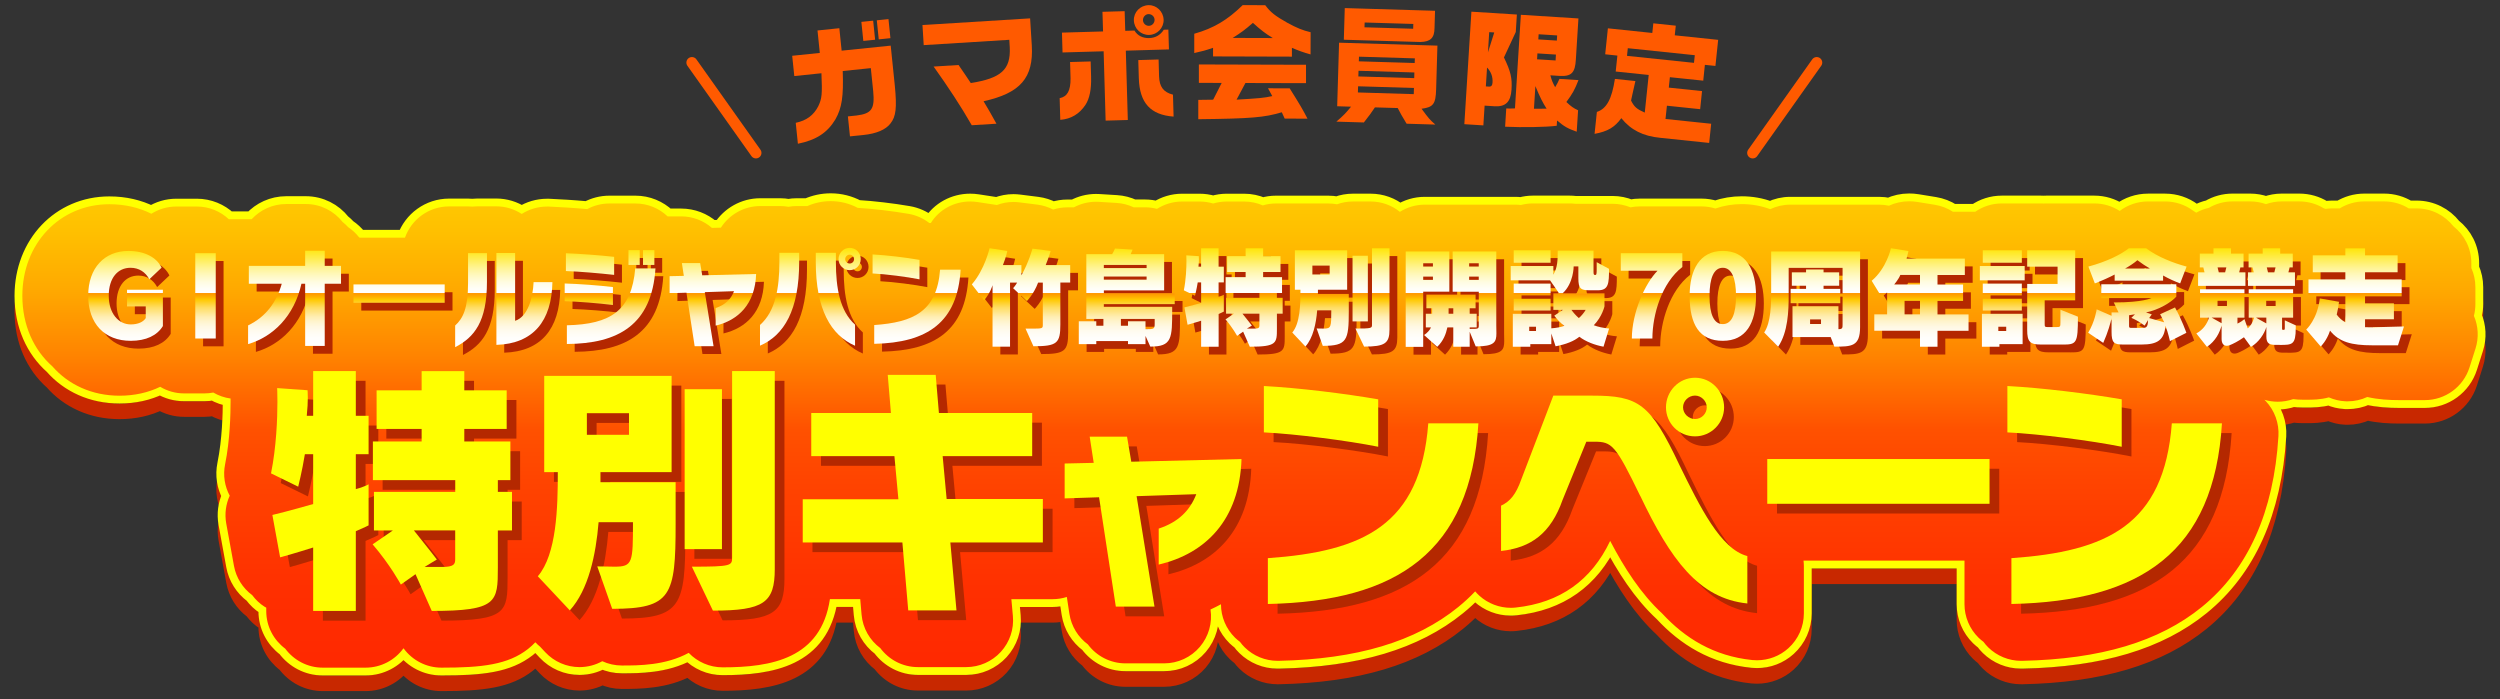 <?xml version="1.0" encoding="UTF-8"?>
<svg id="_レイヤー_2" data-name="レイヤー 2" xmlns="http://www.w3.org/2000/svg" xmlns:xlink="http://www.w3.org/1999/xlink" viewBox="0 0 640 179">
  <rect x="0" y="0" width="640" height="179" fill="#333333" stroke="none"/>
  <defs>
    <style>
      .cls-1 {
        stroke: #ff5a00;
        stroke-linecap: round;
        stroke-linejoin: round;
        stroke-width: 2.83px;
      }

      .cls-1, .cls-2, .cls-3, .cls-4 {
        fill: none;
      }

      .cls-2 {
        stroke: #ff0;
      }

      .cls-2, .cls-4 {
        stroke-miterlimit: 10;
        stroke-width: 4px;
      }

      .cls-4 {
        stroke: #c82800;
      }

      .cls-5 {
        fill: #b42800;
      }

      .cls-6 {
        fill: url(#_新規グラデーションスウォッチ_7);
      }

      .cls-7 {
        fill: url(#_新規グラデーションスウォッチ_1);
      }

      .cls-8 {
        fill: #ff5a00;
      }

      .cls-9 {
        fill: #ff0;
      }
    </style>
    <linearGradient id="_新規グラデーションスウォッチ_7" data-name="新規グラデーションスウォッチ 7" x1="320" y1="170.89" x2="320" y2="51.45" gradientUnits="userSpaceOnUse">
      <stop offset="0" stop-color="#ff2800"/>
      <stop offset=".16" stop-color="#ff2f00"/>
      <stop offset=".4" stop-color="#f40"/>
      <stop offset=".5" stop-color="#ff5000"/>
      <stop offset=".51" stop-color="#ff5100"/>
      <stop offset=".67" stop-color="#ff8400"/>
      <stop offset=".81" stop-color="#ffa900"/>
      <stop offset=".93" stop-color="#ffbf00"/>
      <stop offset="1" stop-color="#ffc800"/>
    </linearGradient>
    <linearGradient id="_新規グラデーションスウォッチ_1" data-name="新規グラデーションスウォッチ 1" x1="319" y1="88.87" x2="319" y2="63.45" gradientUnits="userSpaceOnUse">
      <stop offset="0" stop-color="#fff"/>
      <stop offset=".09" stop-color="#fffefc"/>
      <stop offset=".15" stop-color="#fffcf2"/>
      <stop offset=".21" stop-color="#fff8e2"/>
      <stop offset=".26" stop-color="#fff4cc"/>
      <stop offset=".31" stop-color="#ffedaf"/>
      <stop offset=".35" stop-color="#ffe68c"/>
      <stop offset=".4" stop-color="#ffdd62"/>
      <stop offset=".44" stop-color="#ffd232"/>
      <stop offset=".48" stop-color="#ffc800"/>
      <stop offset=".51" stop-color="#ffad00"/>
      <stop offset=".54" stop-color="#ff9700"/>
      <stop offset=".55" stop-color="#fff"/>
      <stop offset=".59" stop-color="#fffef7"/>
      <stop offset=".65" stop-color="#fffce3"/>
      <stop offset=".72" stop-color="#fff9c2"/>
      <stop offset=".8" stop-color="#fff494"/>
      <stop offset=".88" stop-color="#ffee5a"/>
      <stop offset=".98" stop-color="#ffe713"/>
      <stop offset="1" stop-color="#ffe600"/>
    </linearGradient>
  </defs>
  <g id="design">
    <g>
      <g>
        <path class="cls-4" d="M633.32,84.84c.25-.96.38-1.96.38-2.99v-4.34c0-1.74-.37-3.39-1.04-4.89v-1.27c0-3.82-1.79-7.22-4.58-9.42-2.2-2.79-5.6-4.58-9.42-4.58h-2.03c-1.83-1.14-4-1.79-6.31-1.79h-5.04c-2.32,0-4.48.66-6.31,1.79h-2.03c-.54,0-1.06.05-1.58.12-.16-.05-.32-.11-.48-.15-1.82-1.12-3.97-1.76-6.26-1.76h-4.48c-1.42,0-2.79.25-4.06.7-1.27-.46-2.63-.7-4.06-.7h-4.48c-2.22,0-4.29.6-6.07,1.65-1.15.25-2.24.68-3.24,1.24-.27-.16-.52-.32-.74-.48-2.08-1.56-4.6-2.4-7.2-2.4h-4.42c-2.61,0-5.15.86-7.23,2.43-1.87-1.21-4.1-1.92-6.5-1.92h-12.29c-.23,0-.46,0-.69.02-.23-.01-.46-.02-.69-.02h-10c-2.53,0-4.88.79-6.81,2.13h-5.71c-1.38-.9-2.95-1.51-4.6-1.78l-4.48-.73c-.72-.12-1.43-.17-2.13-.17-1.84,0-3.6.4-5.17,1.13-.81-.17-1.65-.27-2.51-.27h-22.76c-1.83,0-3.56.42-5.12,1.16-2.33-.87-4.8-1.3-7.27-1.3-2.3,0-4.59.37-6.78,1.13-1.13-.35-2.32-.54-3.57-.54h-15.76c-.82,0-1.62.08-2.4.24-1.41-.58-2.96-.91-4.58-.91h-9.16c-.12,0-.25,0-.37,0-.48-.06-.98-.09-1.47-.09h-9.44c-1.05,0-2.06.15-3.03.4-.47-.06-.95-.09-1.43-.09h-11.17c-.14,0-.28,0-.42,0-.14,0-.28,0-.42,0h-11.17c-2.34,0-4.52.68-6.37,1.84-2.06-1.66-4.67-2.65-7.52-2.65h-4.48c-1.44,0-2.82.25-4.09.72-.73-.14-1.49-.21-2.26-.21h-13.38c-1.17,0-2.29.17-3.36.49-1.46-.63-3.07-.99-4.77-.99h-4.48c-1.2,0-2.36.18-3.46.51-1.1-.33-2.26-.51-3.46-.51h-4.48c-2.37,0-4.58.7-6.44,1.88-.97-.25-1.98-.4-3.03-.4h-2.94c-1.36-.64-2.84-1.03-4.38-1.12l-4.51-.28c-.25-.02-.5-.02-.75-.02-2.02,0-3.96.51-5.67,1.43h-1.66c-1.27,0-2.49.2-3.64.57-1.24-.64-2.59-1.08-4-1.26l-4.65-.59c-.51-.06-1.01-.1-1.52-.1-1.48,0-2.92.28-4.26.79-.11-.02-.22-.04-.34-.06l-4.54-.7c-.65-.1-1.29-.15-1.93-.15-4.16,0-7.95,2.09-10.07,5.5h-.41c-1.51-1.17-3.32-2-5.31-2.34-4.13-.71-9.17-1.31-13.01-1.53-2.06-1.1-4.41-1.72-6.91-1.72-2.13,0-4.15.45-5.98,1.26h-2.7c-.73,0-1.44.06-2.13.19-.69-.12-1.4-.19-2.13-.19h-5.07c-4.24,0-7.96,2.21-10.1,5.53l-2.3.06c-2.12-1.85-4.89-2.95-7.88-2.95h-3.46c-2.15-2.04-5.05-3.3-8.25-3.3h-2.91c-.14,0-.28,0-.42,0-.14,0-.28,0-.42,0h-2.88c-2.06,0-4.01.52-5.7,1.44-3.62-.33-7.27-.54-9.84-.65-.16,0-.31,0-.47,0-2.3,0-4.54.67-6.46,1.89-1.88-1.23-4.13-1.95-6.54-1.95h-4.79c-.45,0-.9.03-1.35.07-.35-.03-.7-.05-1.06-.05h-4.84c-5.23,0-9.66,3.35-11.31,8.01h-11.6c-.06-.05-.12-.09-.18-.14-.78-.99-1.71-1.85-2.75-2.55-.44-.48-.92-.93-1.44-1.34-2.2-2.79-5.59-4.59-9.42-4.59h-5.01c-3.5,0-6.65,1.5-8.85,3.89h-5.57c-.09,0-.17.01-.26.01-2.15-2.02-5.03-3.26-8.21-3.26h-5.24c-2.35,0-4.54.69-6.39,1.85-3.12-1.58-6.78-2.44-10.75-2.44-12.7,0-22.28,10.08-22.28,23.45,0,7.48,2.9,13.84,7.69,18.06,4.1,4.69,10.13,7.51,17.2,7.51,3.83,0,7.35-.8,10.4-2.28,1.79,1.07,3.88,1.69,6.12,1.69h5.24c.76,0,1.51-.08,2.23-.22,1.37.8,2.88,1.32,4.43,1.53,0,.29,0,.6,0,.94,0,2.72-.14,9.71-1.4,15.88-.58,2.82-.11,5.66,1.18,8.06-.99,2.16-1.34,4.63-.89,7.13l1.98,10.85c.55,3.01,2.23,5.67,4.67,7.48.87,1.17,1.94,2.2,3.2,2.99.13.08.26.14.39.21v.87c0,3.95,1.92,7.44,4.86,9.63,2.19,2.94,5.68,4.86,9.63,4.86h10.92c3.99,0,7.53-1.95,9.71-4.95.02.02.04.03.07.05,2.23,3.04,5.8,4.9,9.67,4.9,10.41,0,17.02-.76,22.16-4.79.7-.55,1.3-1.12,1.86-1.71l.08.08c.36.38.75.73,1.15,1.06l1.34,1.43c2.27,2.42,5.44,3.79,8.75,3.79.03,0,.06,0,.09,0,2.03-.02,4-.54,5.73-1.51,1.54.71,3.25,1.1,5.02,1.1,4.29,0,11.19,0,17.11-3.24,2.23,2.33,5.35,3.71,8.68,3.71,12.47,0,25.19-2.21,27.47-17.46h7.76l.34,3.94c.31,3.54,2.13,6.61,4.8,8.6,2.2,2.96,5.71,4.86,9.64,4.86h12.35c3.37,0,6.58-1.42,8.86-3.9,2.27-2.49,3.4-5.82,3.09-9.17l-.39-4.32h10.54c1.28,0,2.5-.2,3.66-.57l.66,4.33c.5,3.23,2.26,5.99,4.73,7.82,2.2,2.96,5.72,4.85,9.62,4.85h9.9c3.52,0,6.86-1.54,9.14-4.22,2.25-2.65,3.25-6.14,2.73-9.57.92-.42,1.81-.87,2.68-1.34,0,3.22,1.3,6.3,3.6,8.56.4.39.82.73,1.26,1.06.37.5.77.99,1.23,1.43,2.25,2.2,5.26,3.43,8.4,3.43.08,0,.16,0,.25,0,20.06-.41,35.1-4.91,45.99-13.76,1.54-1.25,2.99-2.59,4.35-4.02.34.4.69.78,1.09,1.13,2.21,1.99,5.08,3.08,8.02,3.08.42,0,.84-.02,1.27-.07,11.28-1.2,19.38-6.94,24.17-17.06,3.58,6.84,7.8,13.49,13.35,18.62,5.79,6.26,13.13,10.85,23.01,11.88.41.04.83.06,1.24.06,2.95,0,5.82-1.09,8.03-3.09,2.52-2.28,3.96-5.51,3.96-8.91v-12.14c0-.46-.04-.92-.09-1.37h41.21v11.16c0,3.23,1.3,6.31,3.6,8.57.4.39.82.73,1.26,1.06.37.5.77.99,1.23,1.43,2.25,2.2,5.26,3.43,8.4,3.43.08,0,.16,0,.25,0,20.06-.41,35.1-4.91,45.99-13.76,11.86-9.64,18.47-24.37,19.64-43.77.2-3.3-.97-6.54-3.24-8.95-.11-.12-.24-.23-.36-.35,1.11.33,2.27.5,3.44.5,1.32,0,2.65-.22,3.94-.67.78.11,1.61.16,2.47.16h.95c1.48,0,3.51,0,5.71-.6,1.33.58,2.75.93,4.23,1,.19,0,.38.01.57.01,1.75,0,3.47-.38,5.03-1.11,2.82.65,5.62.8,8.15.8h6.58c5.23,0,9.85-3.38,11.44-8.36l1.54-4.84c.88-2.77.72-5.73-.4-8.35Z"/>
        <path class="cls-2" d="M633.32,80.84c.25-.96.38-1.96.38-2.99v-4.34c0-1.74-.37-3.39-1.04-4.89v-1.27c0-3.82-1.79-7.22-4.58-9.42-2.2-2.79-5.6-4.58-9.42-4.58h-2.03c-1.83-1.14-4-1.79-6.31-1.79h-5.04c-2.32,0-4.48.66-6.31,1.79h-2.03c-.54,0-1.06.05-1.58.12-.16-.05-.32-.11-.48-.15-1.82-1.12-3.97-1.76-6.26-1.76h-4.48c-1.42,0-2.79.25-4.06.7-1.27-.46-2.63-.7-4.06-.7h-4.48c-2.22,0-4.29.6-6.07,1.65-1.15.25-2.24.68-3.24,1.24-.27-.16-.52-.32-.74-.48-2.08-1.56-4.6-2.4-7.2-2.4h-4.42c-2.61,0-5.15.86-7.23,2.43-1.87-1.21-4.1-1.92-6.5-1.92h-12.29c-.23,0-.46,0-.69.02-.23-.01-.46-.02-.69-.02h-10c-2.53,0-4.88.79-6.81,2.13h-5.71c-1.38-.9-2.95-1.51-4.6-1.78l-4.48-.73c-.72-.12-1.43-.17-2.13-.17-1.84,0-3.6.4-5.17,1.13-.81-.17-1.65-.27-2.51-.27h-22.76c-1.83,0-3.56.42-5.12,1.16-2.33-.87-4.8-1.3-7.27-1.3-2.3,0-4.59.37-6.78,1.13-1.13-.35-2.32-.54-3.57-.54h-15.76c-.82,0-1.62.08-2.4.24-1.41-.58-2.96-.91-4.58-.91h-9.16c-.12,0-.25,0-.37,0-.48-.06-.98-.09-1.47-.09h-9.44c-1.05,0-2.06.15-3.03.4-.47-.06-.95-.09-1.43-.09h-11.17c-.14,0-.28,0-.42,0-.14,0-.28,0-.42,0h-11.17c-2.34,0-4.52.68-6.37,1.84-2.06-1.66-4.67-2.65-7.52-2.65h-4.48c-1.44,0-2.82.25-4.09.72-.73-.14-1.49-.21-2.26-.21h-13.38c-1.17,0-2.29.17-3.36.49-1.46-.63-3.07-.99-4.77-.99h-4.48c-1.2,0-2.36.18-3.46.51-1.1-.33-2.26-.51-3.46-.51h-4.48c-2.37,0-4.58.7-6.44,1.88-.97-.25-1.98-.4-3.03-.4h-2.94c-1.36-.64-2.84-1.03-4.38-1.12l-4.51-.28c-.25-.02-.5-.02-.75-.02-2.02,0-3.96.51-5.67,1.43h-1.66c-1.27,0-2.49.2-3.64.57-1.24-.64-2.59-1.08-4-1.26l-4.65-.59c-.51-.06-1.01-.1-1.52-.1-1.48,0-2.92.28-4.26.79-.11-.02-.22-.04-.34-.06l-4.54-.7c-.65-.1-1.29-.15-1.93-.15-4.16,0-7.95,2.09-10.07,5.5h-.41c-1.51-1.17-3.32-2-5.31-2.34-4.13-.71-9.17-1.31-13.01-1.53-2.06-1.1-4.41-1.72-6.91-1.72-2.13,0-4.15.45-5.98,1.26h-2.7c-.73,0-1.44.06-2.13.19-.69-.12-1.4-.19-2.13-.19h-5.07c-4.24,0-7.96,2.21-10.1,5.53l-2.3.06c-2.12-1.85-4.89-2.95-7.88-2.95h-3.46c-2.15-2.04-5.05-3.3-8.25-3.3h-2.91c-.14,0-.28,0-.42,0-.14,0-.28,0-.42,0h-2.88c-2.06,0-4.01.52-5.7,1.44-3.62-.33-7.27-.54-9.84-.65-.16,0-.31,0-.47,0-2.3,0-4.54.67-6.46,1.89-1.88-1.23-4.13-1.95-6.54-1.95h-4.79c-.45,0-.9.03-1.35.07-.35-.03-.7-.05-1.06-.05h-4.84c-5.23,0-9.66,3.35-11.31,8.01h-11.6c-.06-.05-.12-.09-.18-.14-.78-.99-1.71-1.85-2.75-2.55-.44-.48-.92-.93-1.44-1.34-2.2-2.79-5.59-4.59-9.42-4.59h-5.01c-3.5,0-6.65,1.5-8.85,3.89h-5.57c-.09,0-.17.01-.26.01-2.15-2.02-5.03-3.26-8.21-3.26h-5.24c-2.35,0-4.54.69-6.39,1.85-3.12-1.58-6.78-2.44-10.75-2.44-12.7,0-22.28,10.08-22.28,23.45,0,7.48,2.9,13.84,7.69,18.06,4.1,4.69,10.13,7.51,17.2,7.51,3.83,0,7.35-.8,10.4-2.28,1.79,1.07,3.88,1.69,6.12,1.69h5.24c.76,0,1.51-.08,2.23-.22,1.37.8,2.88,1.32,4.43,1.53,0,.29,0,.6,0,.94,0,2.72-.14,9.71-1.4,15.88-.58,2.82-.11,5.66,1.18,8.06-.99,2.16-1.34,4.63-.89,7.13l1.98,10.85c.55,3.01,2.23,5.67,4.67,7.48.87,1.17,1.94,2.2,3.2,2.99.13.08.26.14.39.21v.87c0,3.95,1.92,7.44,4.86,9.63,2.19,2.94,5.68,4.86,9.63,4.86h10.92c3.99,0,7.53-1.95,9.71-4.95.02.02.04.03.07.05,2.23,3.04,5.8,4.9,9.67,4.9,10.41,0,17.02-.76,22.16-4.79.7-.55,1.3-1.12,1.86-1.71l.08.08c.36.38.75.73,1.15,1.06l1.34,1.43c2.27,2.42,5.44,3.79,8.75,3.79.03,0,.06,0,.09,0,2.03-.02,4-.54,5.73-1.51,1.54.71,3.25,1.1,5.02,1.1,4.29,0,11.19,0,17.11-3.24,2.23,2.33,5.35,3.71,8.68,3.71,12.47,0,25.19-2.21,27.47-17.46h7.76l.34,3.94c.31,3.54,2.13,6.61,4.8,8.6,2.2,2.96,5.71,4.86,9.64,4.86h12.35c3.37,0,6.58-1.42,8.86-3.9,2.27-2.49,3.4-5.82,3.09-9.17l-.39-4.32h10.54c1.28,0,2.5-.2,3.66-.57l.66,4.33c.5,3.23,2.26,5.99,4.73,7.82,2.2,2.96,5.72,4.85,9.62,4.85h9.9c3.52,0,6.86-1.54,9.14-4.22,2.25-2.65,3.25-6.14,2.73-9.57.92-.42,1.81-.87,2.68-1.34,0,3.22,1.3,6.3,3.6,8.56.4.39.82.73,1.26,1.06.37.5.77.99,1.23,1.43,2.25,2.2,5.26,3.43,8.4,3.43.08,0,.16,0,.25,0,20.06-.41,35.1-4.91,45.99-13.76,1.54-1.25,2.99-2.59,4.35-4.02.34.4.69.78,1.09,1.13,2.21,1.99,5.08,3.08,8.02,3.08.42,0,.84-.02,1.27-.07,11.28-1.2,19.38-6.94,24.17-17.06,3.58,6.84,7.8,13.49,13.35,18.62,5.79,6.26,13.13,10.85,23.01,11.88.41.04.83.06,1.24.06,2.95,0,5.82-1.09,8.03-3.09,2.52-2.28,3.96-5.51,3.96-8.91v-12.14c0-.46-.04-.92-.09-1.37h41.21v11.16c0,3.23,1.3,6.31,3.6,8.57.4.39.82.73,1.26,1.06.37.5.77.99,1.23,1.43,2.25,2.2,5.26,3.43,8.4,3.43.08,0,.16,0,.25,0,20.06-.41,35.1-4.91,45.99-13.76,11.86-9.64,18.47-24.37,19.64-43.77.2-3.3-.97-6.54-3.24-8.95-.11-.12-.24-.23-.36-.35,1.11.33,2.27.5,3.44.5,1.32,0,2.65-.22,3.94-.67.78.11,1.61.16,2.47.16h.95c1.48,0,3.51,0,5.71-.6,1.33.58,2.75.93,4.23,1,.19,0,.38.01.57.01,1.75,0,3.47-.38,5.03-1.11,2.82.65,5.62.8,8.15.8h6.58c5.23,0,9.85-3.38,11.44-8.36l1.54-4.84c.88-2.77.72-5.73-.4-8.35Z"/>
        <path class="cls-6" d="M633.32,80.84c.25-.96.38-1.96.38-2.99v-4.34c0-1.74-.37-3.39-1.04-4.89v-1.27c0-3.82-1.79-7.22-4.58-9.42-2.2-2.79-5.6-4.58-9.42-4.58h-2.03c-1.83-1.14-4-1.79-6.31-1.79h-5.04c-2.32,0-4.48.66-6.31,1.79h-2.03c-.54,0-1.06.05-1.58.12-.16-.05-.32-.11-.48-.15-1.82-1.12-3.97-1.76-6.26-1.76h-4.48c-1.42,0-2.79.25-4.06.7-1.27-.46-2.63-.7-4.06-.7h-4.48c-2.22,0-4.29.6-6.07,1.65-1.15.25-2.24.68-3.24,1.24-.27-.16-.52-.32-.74-.48-2.08-1.56-4.6-2.4-7.2-2.4h-4.42c-2.61,0-5.15.86-7.23,2.43-1.87-1.21-4.1-1.92-6.5-1.92h-12.29c-.23,0-.46,0-.69.02-.23-.01-.46-.02-.69-.02h-10c-2.53,0-4.88.79-6.81,2.13h-5.71c-1.38-.9-2.95-1.51-4.6-1.78l-4.48-.73c-.72-.12-1.43-.17-2.13-.17-1.84,0-3.6.4-5.17,1.13-.81-.17-1.65-.27-2.51-.27h-22.76c-1.83,0-3.56.42-5.12,1.16-2.33-.87-4.8-1.3-7.27-1.3-2.3,0-4.59.37-6.78,1.13-1.13-.35-2.32-.54-3.57-.54h-15.76c-.82,0-1.62.08-2.4.24-1.41-.58-2.96-.91-4.58-.91h-9.16c-.12,0-.25,0-.37,0-.48-.06-.98-.09-1.47-.09h-9.44c-1.05,0-2.06.15-3.03.4-.47-.06-.95-.09-1.43-.09h-11.17c-.14,0-.28,0-.42,0-.14,0-.28,0-.42,0h-11.17c-2.34,0-4.52.68-6.37,1.84-2.06-1.66-4.67-2.65-7.52-2.65h-4.48c-1.44,0-2.82.25-4.09.72-.73-.14-1.49-.21-2.26-.21h-13.38c-1.17,0-2.29.17-3.36.49-1.46-.63-3.07-.99-4.77-.99h-4.48c-1.2,0-2.36.18-3.46.51-1.1-.33-2.26-.51-3.46-.51h-4.48c-2.37,0-4.58.7-6.44,1.88-.97-.25-1.98-.4-3.03-.4h-2.94c-1.36-.64-2.84-1.03-4.38-1.12l-4.51-.28c-.25-.02-.5-.02-.75-.02-2.02,0-3.96.51-5.67,1.43h-1.66c-1.27,0-2.49.2-3.64.57-1.24-.64-2.59-1.08-4-1.26l-4.65-.59c-.51-.06-1.01-.1-1.52-.1-1.48,0-2.92.28-4.26.79-.11-.02-.22-.04-.34-.06l-4.54-.7c-.65-.1-1.29-.15-1.93-.15-4.16,0-7.95,2.09-10.07,5.5h-.41c-1.51-1.17-3.32-2-5.31-2.34-4.13-.71-9.17-1.31-13.01-1.53-2.06-1.1-4.41-1.72-6.91-1.72-2.13,0-4.15.45-5.98,1.26h-2.7c-.73,0-1.44.06-2.13.19-.69-.12-1.4-.19-2.13-.19h-5.07c-4.24,0-7.96,2.21-10.1,5.53l-2.3.06c-2.12-1.85-4.89-2.95-7.88-2.95h-3.46c-2.15-2.04-5.05-3.3-8.25-3.3h-2.91c-.14,0-.28,0-.42,0-.14,0-.28,0-.42,0h-2.88c-2.06,0-4.01.52-5.7,1.44-3.62-.33-7.27-.54-9.84-.65-.16,0-.31,0-.47,0-2.3,0-4.54.67-6.46,1.89-1.88-1.23-4.13-1.95-6.54-1.95h-4.79c-.45,0-.9.03-1.35.07-.35-.03-.7-.05-1.06-.05h-4.84c-5.23,0-9.66,3.35-11.31,8.01h-11.6c-.06-.05-.12-.09-.18-.14-.78-.99-1.71-1.85-2.75-2.55-.44-.48-.92-.93-1.44-1.34-2.2-2.79-5.59-4.59-9.42-4.59h-5.01c-3.5,0-6.65,1.5-8.85,3.89h-5.57c-.09,0-.17.01-.26.01-2.15-2.02-5.03-3.26-8.21-3.26h-5.24c-2.35,0-4.54.69-6.39,1.85-3.12-1.58-6.78-2.44-10.75-2.44-12.7,0-22.28,10.08-22.28,23.45,0,7.48,2.9,13.84,7.69,18.06,4.1,4.69,10.13,7.51,17.2,7.51,3.83,0,7.35-.8,10.4-2.28,1.79,1.07,3.88,1.69,6.12,1.69h5.24c.76,0,1.51-.08,2.23-.22,1.37.8,2.88,1.32,4.43,1.53,0,.29,0,.6,0,.94,0,2.72-.14,9.71-1.4,15.88-.58,2.82-.11,5.66,1.18,8.06-.99,2.16-1.34,4.63-.89,7.13l1.98,10.85c.55,3.01,2.23,5.67,4.67,7.48.87,1.17,1.94,2.2,3.2,2.99.13.08.26.14.39.21v.87c0,3.95,1.92,7.44,4.86,9.63,2.19,2.94,5.68,4.86,9.63,4.86h10.92c3.99,0,7.53-1.95,9.71-4.95.02.02.04.03.07.05,2.23,3.04,5.8,4.9,9.67,4.9,10.41,0,17.02-.76,22.16-4.79.7-.55,1.3-1.12,1.86-1.71l.08.08c.36.38.75.73,1.15,1.06l1.34,1.43c2.27,2.42,5.44,3.79,8.75,3.79.03,0,.06,0,.09,0,2.03-.02,4-.54,5.73-1.51,1.54.71,3.25,1.1,5.02,1.1,4.29,0,11.19,0,17.11-3.24,2.23,2.33,5.35,3.71,8.68,3.71,12.47,0,25.19-2.21,27.47-17.46h7.76l.34,3.94c.31,3.54,2.13,6.61,4.8,8.6,2.2,2.96,5.71,4.86,9.64,4.86h12.35c3.37,0,6.58-1.42,8.86-3.9,2.27-2.49,3.4-5.82,3.09-9.17l-.39-4.32h10.54c1.28,0,2.5-.2,3.66-.57l.66,4.33c.5,3.23,2.26,5.99,4.73,7.82,2.2,2.96,5.72,4.85,9.62,4.85h9.9c3.52,0,6.86-1.54,9.14-4.22,2.25-2.65,3.25-6.14,2.73-9.57.92-.42,1.81-.87,2.68-1.34,0,3.22,1.3,6.3,3.6,8.56.4.39.82.73,1.26,1.06.37.5.77.99,1.23,1.43,2.25,2.2,5.26,3.43,8.4,3.43.08,0,.16,0,.25,0,20.06-.41,35.1-4.91,45.99-13.76,1.54-1.25,2.99-2.59,4.35-4.02.34.4.69.78,1.09,1.13,2.21,1.99,5.08,3.08,8.02,3.08.42,0,.84-.02,1.27-.07,11.28-1.2,19.38-6.94,24.17-17.06,3.58,6.84,7.8,13.49,13.35,18.62,5.79,6.26,13.13,10.85,23.01,11.88.41.04.83.06,1.24.06,2.95,0,5.82-1.09,8.03-3.09,2.52-2.28,3.96-5.51,3.96-8.91v-12.14c0-.46-.04-.92-.09-1.37h41.21v11.16c0,3.23,1.3,6.31,3.6,8.57.4.39.82.73,1.26,1.06.37.5.77.99,1.23,1.43,2.25,2.2,5.26,3.43,8.4,3.43.08,0,.16,0,.25,0,20.06-.41,35.1-4.91,45.99-13.76,11.86-9.64,18.47-24.37,19.64-43.77.2-3.3-.97-6.54-3.24-8.95-.11-.12-.24-.23-.36-.35,1.11.33,2.27.5,3.44.5,1.32,0,2.65-.22,3.94-.67.78.11,1.61.16,2.47.16h.95c1.48,0,3.51,0,5.71-.6,1.33.58,2.75.93,4.23,1,.19,0,.38.01.57.01,1.75,0,3.47-.38,5.03-1.11,2.82.65,5.62.8,8.15.8h6.58c5.23,0,9.85-3.38,11.44-8.36l1.54-4.84c.88-2.77.72-5.73-.4-8.35Z"/>
      </g>
      <g>
        <g>
          <path class="cls-5" d="M93.58,138.49v20.4h-10.92v-16.24s-5.39,1.71-8.46,2.52l-1.98-10.85c3.82-.89,10.44-2.8,10.44-2.8v-12.76h-2.12c-.68,4.23-1.71,8.32-1.71,8.32l-6.96-3.41c1.36-6.69,1.64-14.05,1.64-18.28,0-2.18-.07-3.55-.07-3.55l7.78.55s.07.68.07,1.91c0,1.16-.07,2.8-.27,4.64h1.64v-11.46h10.92v11.46h3.27v9.82h-3.27v8.94c1.98-.48,3.27-1.23,3.27-1.23v10.51s-1.02.55-3.27,1.5ZM129.94,138.28v9.48c0,8.87-.14,11.12-16.92,11.12l-4.16-9.41-3.75,2.66s-2.66-4.98-7.23-10.3l5.18-3.55h-4.84v-9.89h20.81v-3h-21.08v-9.89h12.48v-3.21h-11.53v-9.89h11.53v-4.91h10.92v4.91h10.85v9.89h-10.85v3.21h11.8v9.89h-3.21v3h3.62v9.89h-3.62ZM119.02,144.22v-5.94h-10.57c3.75,4.64,5.87,7.44,5.87,7.44l-3.14,1.91h4.43c3.07,0,3.41-.68,3.41-1.98v-1.43Z"/>
          <path class="cls-5" d="M159.21,158.34l-3.82-10.85c1.84,0,3.28.07,4.43.07,4.64,0,4.71-1.02,4.71-11.39h-8.8c-.68,8.32-2.59,17.33-7.37,22.58l-8.19-8.73c4.84-5.66,5.12-17.6,5.12-26.67h-3.48v-24.63h32.61v24.63h-18.21v2.59h19.24v10.78c0,18.28-1.09,21.63-16.24,21.63ZM163.51,108.27h-10.78v5.53h10.78v-5.53ZM177.76,143.06v-40.93h9.55v40.93h-9.55ZM184.99,158.82l-5.39-11.26c10.17,0,10.3-.27,10.3-2.39v-47.69h10.92v50.69c0,8.6-2.8,10.64-15.83,10.64Z"/>
          <path class="cls-5" d="M245.78,141.35l1.57,17.4h-12.35l-1.5-17.4h-25.51v-11.05h24.49l-1.02-11.05h-21.29v-11.05h20.4l-.82-9.76h12.28l.82,9.76h23.88v11.05h-22.92l1.02,10.98h24.63v11.12h-23.67Z"/>
          <path class="cls-5" d="M299.12,147.02v-9.21c5.04-1.66,8.01-4.64,9.62-8.81l-15.28.51,4.58,28.27h-9.9l-4.29-27.99-8.81.29v-8.93l7.44-.17-1.03-6.7h9.56l1.09,6.41,28.22-.69c-.52,15.68-9.27,24.21-21.18,27.02Z"/>
          <path class="cls-5" d="M326.04,113.18v-11.87c8.94.48,20.6,1.91,29.27,3.41v12.14c-7.85-1.57-21.01-3.27-29.27-3.68ZM327.06,157.11v-11.73c24.36-1.71,39.09-8.39,41.07-34.52h12.83c-1.98,32.81-20.67,45.57-53.9,46.25Z"/>
          <path class="cls-5" d="M422.37,129.41c-6.34-13.1-7.23-13.85-11.73-13.85h-2.05l-6.07,14.87c-3,8.53-8.05,12.28-15.76,13.1v-11.6c2.32-1.09,3.82-2.87,5.19-6.75l8.19-21.42h9.89c12.01,0,14.94,1.98,22.38,17.74,5.32,10.85,10.57,21.56,17.4,23.33v12.14c-12.48-1.3-19.65-11.26-27.42-27.56ZM436.42,114.2c-4.16,0-7.44-3.34-7.44-7.44s3.27-7.57,7.44-7.57,7.44,3.48,7.44,7.57-3.34,7.44-7.44,7.44ZM436.42,103.76c-1.64,0-3.07,1.36-3.07,3s1.43,3,3.07,3,3-1.36,3-3-1.43-3-3-3Z"/>
          <path class="cls-5" d="M454.91,131.46v-11.46h56.9v11.46h-56.9Z"/>
          <path class="cls-5" d="M516.38,113.18v-11.87c8.94.48,20.6,1.91,29.27,3.41v12.14c-7.85-1.57-21.01-3.27-29.27-3.68ZM517.4,157.11v-11.73c24.36-1.71,39.09-8.39,41.07-34.52h12.83c-1.98,32.81-20.67,45.57-53.9,46.25Z"/>
        </g>
        <g>
          <path class="cls-9" d="M91.09,136v20.4h-10.92v-16.24s-5.39,1.71-8.46,2.52l-1.98-10.85c3.82-.89,10.44-2.8,10.44-2.8v-12.76h-2.12c-.68,4.23-1.71,8.32-1.71,8.32l-6.96-3.41c1.36-6.69,1.64-14.05,1.64-18.28,0-2.18-.07-3.55-.07-3.55l7.78.55s.07.68.07,1.91c0,1.16-.07,2.8-.27,4.64h1.64v-11.46h10.92v11.46h3.27v9.82h-3.27v8.94c1.98-.48,3.27-1.23,3.27-1.23v10.51s-1.02.55-3.27,1.5ZM127.45,135.8v9.48c0,8.87-.14,11.12-16.92,11.12l-4.16-9.41-3.75,2.66s-2.66-4.98-7.23-10.3l5.18-3.55h-4.84v-9.89h20.81v-3h-21.08v-9.89h12.48v-3.21h-11.53v-9.89h11.53v-4.91h10.92v4.91h10.85v9.89h-10.85v3.21h11.8v9.89h-3.21v3h3.62v9.89h-3.62ZM116.53,141.73v-5.94h-10.57c3.75,4.64,5.87,7.44,5.87,7.44l-3.14,1.91h4.43c3.07,0,3.41-.68,3.41-1.98v-1.43Z"/>
          <path class="cls-9" d="M156.72,155.85l-3.82-10.85c1.84,0,3.28.07,4.43.07,4.64,0,4.71-1.02,4.71-11.39h-8.8c-.68,8.32-2.59,17.33-7.37,22.58l-8.19-8.73c4.84-5.66,5.12-17.6,5.12-26.67h-3.48v-24.63h32.61v24.63h-18.21v2.59h19.24v10.78c0,18.28-1.09,21.63-16.24,21.63ZM161.02,105.78h-10.78v5.53h10.78v-5.53ZM175.27,140.57v-40.93h9.55v40.93h-9.55ZM182.51,156.33l-5.39-11.26c10.17,0,10.3-.27,10.3-2.39v-47.69h10.92v50.69c0,8.6-2.8,10.64-15.83,10.64Z"/>
          <path class="cls-9" d="M243.29,138.87l1.57,17.4h-12.35l-1.5-17.4h-25.51v-11.05h24.49l-1.02-11.05h-21.29v-11.05h20.4l-.82-9.76h12.28l.82,9.76h23.88v11.05h-22.92l1.02,10.98h24.63v11.12h-23.67Z"/>
          <path class="cls-9" d="M296.63,144.53v-9.21c5.04-1.66,8.01-4.64,9.62-8.81l-15.28.51,4.58,28.27h-9.9l-4.29-27.99-8.81.29v-8.93l7.44-.17-1.03-6.7h9.56l1.09,6.41,28.22-.69c-.52,15.68-9.27,24.21-21.18,27.02Z"/>
          <path class="cls-9" d="M323.55,110.69v-11.87c8.94.48,20.6,1.91,29.27,3.41v12.14c-7.85-1.57-21.01-3.27-29.27-3.68ZM324.57,154.62v-11.73c24.36-1.71,39.09-8.39,41.07-34.52h12.83c-1.98,32.81-20.67,45.57-53.9,46.25Z"/>
          <path class="cls-9" d="M419.88,126.93c-6.34-13.1-7.23-13.85-11.73-13.85h-2.05l-6.07,14.87c-3,8.53-8.05,12.28-15.76,13.1v-11.6c2.32-1.09,3.82-2.87,5.19-6.75l8.19-21.42h9.89c12.01,0,14.94,1.98,22.38,17.74,5.32,10.85,10.57,21.56,17.4,23.33v12.14c-12.48-1.3-19.65-11.26-27.42-27.56ZM433.93,111.71c-4.16,0-7.44-3.34-7.44-7.44s3.27-7.57,7.44-7.57,7.44,3.48,7.44,7.57-3.34,7.44-7.44,7.44ZM433.93,101.27c-1.64,0-3.07,1.36-3.07,3s1.43,3,3.07,3,3-1.36,3-3-1.43-3-3-3Z"/>
          <path class="cls-9" d="M452.42,128.97v-11.46h56.9v11.46h-56.9Z"/>
          <path class="cls-9" d="M513.89,110.69v-11.87c8.94.48,20.6,1.91,29.27,3.41v12.14c-7.85-1.57-21.01-3.27-29.27-3.68ZM514.92,154.62v-11.73c24.36-1.71,39.09-8.39,41.07-34.52h12.83c-1.98,32.81-20.67,45.57-53.9,46.25Z"/>
        </g>
      </g>
      <g>
        <g>
          <path class="cls-5" d="M35.47,89.25c-6.72,0-10.89-4.42-10.89-11.56s4.2-11.45,10.28-11.45c4.23,0,7.25,1.68,8.51,4.28l-3.14,2.97c-.98-1.82-2.63-2.94-4.82-2.94-3.25,0-5.57,2.6-5.57,7.14s2.49,7.36,5.63,7.36c1.9,0,3.25-.67,3.84-1.62v-3h-4.79v-4.26h9.18v9.3c-1.48,2.41-4.28,3.78-8.23,3.78Z"/>
          <path class="cls-5" d="M51.99,88.66v-21.84h5.24v21.84h-5.24Z"/>
          <path class="cls-5" d="M85.13,74.63v15.93h-5.01v-15.93h-.95c-1.85,8.29-7.28,13.61-13.66,15.46v-4.79c4.54-2.18,7.31-5.96,8.62-10.67h-8.43v-4.56h14.42v-3.89h5.01v3.89h4.17v4.56h-4.17Z"/>
          <path class="cls-5" d="M92.49,79.51v-4.7h23.35v4.7h-23.35Z"/>
          <path class="cls-5" d="M118.52,90.87v-5.54c2.02-1.82,3.3-4.45,3.3-10.86v-7.67h4.84v7.36c0,10.16-3.22,14.2-8.15,16.72ZM129.08,90.29v-23.52h4.79v17.36c3.25-1.06,4.56-5.88,4.73-9.91h4.82c-.2,10-4.9,15.76-14.34,16.07Z"/>
          <path class="cls-5" d="M146.56,79.11v-4.54c3.7.11,8.71.48,12.35.92v4.59c-3.92-.48-8.85-.87-12.35-.98ZM146.87,71.39v-4.56c3.56.14,8.46.48,12.35.92v4.62c-3.75-.42-8.99-.87-12.35-.98ZM147.12,90.06v-4.79c11.23-.25,16.58-3.78,17.5-14.56h5.18c-.92,14.45-9.55,19.29-22.68,19.35ZM162.89,69.82v-3.78h2.88v3.78h-2.88ZM166.61,69.82v-3.78h2.91v3.78h-2.91Z"/>
          <path class="cls-5" d="M185.21,85.36v-4.51c2.46-.81,3.92-2.27,4.7-4.31l-7.48.25,2.24,13.83h-4.84l-2.1-13.69-4.31.14v-4.37l3.64-.08-.5-3.28h4.68l.53,3.14,13.8-.34c-.25,7.67-4.54,11.84-10.36,13.22Z"/>
          <path class="cls-5" d="M196.56,90.48v-5.29c3.98-3.53,4.96-9.52,4.96-16.1v-2.38h5.07v2.3c0,12.35-3.86,18.82-10.02,21.48ZM210.84,69.06v-2.35h5.15v2.44c0,6.52,1.01,12.46,4.9,15.96v5.4c-6.19-2.69-10.05-9.35-10.05-21.45ZM219.52,71.16c-1.6,0-2.86-1.29-2.86-2.83s1.26-2.88,2.86-2.88,2.83,1.29,2.83,2.88-1.29,2.83-2.83,2.83ZM219.52,67.19c-.62,0-1.15.53-1.15,1.15s.53,1.12,1.15,1.12,1.12-.5,1.12-1.12-.5-1.15-1.12-1.15Z"/>
          <path class="cls-5" d="M225.38,72v-4.87c3.67.2,8.46.78,12.01,1.4v4.98c-3.22-.64-8.62-1.34-12.01-1.51ZM225.8,90.03v-4.82c10-.7,16.04-3.44,16.86-14.17h5.26c-.81,13.47-8.48,18.7-22.12,18.98Z"/>
          <path class="cls-5" d="M273.45,74.35v10.72c0,4.82-.84,5.57-6.89,5.57l-2.02-4.51h1.54c2.86,0,2.88-.06,2.88-1.01v-10.78h-1.2c-1.12,3-2.88,4.73-2.88,4.73l-3.53-3.3s.53-.53,1.04-1.43h-1.82v16.41h-4.48v-15.74s-.56,2.02-2.16,3.86l-3.14-4.06c3.33-3.86,4.54-9.27,4.54-9.27l4.54.7s-.25,1.43-1.12,3.61h4.73v2.63c1.88-3.3,2.83-6.83,2.83-6.83l4.65.59s-.42,1.57-1.26,3.61h6.27v4.48h-2.52Z"/>
          <path class="cls-5" d="M284.58,79.84v.7h17.5v.7c0,7.42-.03,9.49-5.6,9.49l-1.23-2.74v2.1h-4.48v-.78h-8.12v.78h-4.48v-5.85h4.48v1.15h1.82v-1.74h-4.37v-16.6h6.61c.25-.39.5-.87.73-1.43l4.51.28c-.17.39-.34.78-.5,1.15h8.57v9.3h-15.43v.7h18.14v2.8h-18.14ZM295.53,69.82h-10.95v.81h10.95v-.81ZM295.53,72.79h-10.95v.81h10.95v-.81ZM297.6,83.65h-8.65v1.74h1.82v-1.15h4.48v2.02c2.16,0,2.35,0,2.35-1.4v-1.2Z"/>
          <path class="cls-5" d="M313.97,82.39v8.37h-4.48v-6.66s-2.21.7-3.47,1.04l-.81-4.45c1.57-.36,4.28-1.15,4.28-1.15v-5.24h-.87c-.28,1.74-.7,3.42-.7,3.42l-2.86-1.4c.56-2.74.67-5.77.67-7.5,0-.9-.03-1.46-.03-1.46l3.19.22s.03.28.03.78c0,.48-.03,1.15-.11,1.9h.67v-4.7h4.48v4.7h1.34v4.03h-1.34v3.67c.81-.2,1.34-.5,1.34-.5v4.31s-.42.22-1.34.62ZM328.89,82.31v3.89c0,3.64-.06,4.56-6.94,4.56l-1.71-3.86-1.54,1.09s-1.09-2.04-2.97-4.23l2.13-1.46h-1.99v-4.06h8.54v-1.23h-8.65v-4.06h5.12v-1.32h-4.73v-4.06h4.73v-2.02h4.48v2.02h4.45v4.06h-4.45v1.32h4.84v4.06h-1.32v1.23h1.48v4.06h-1.48ZM324.41,84.74v-2.44h-4.34c1.54,1.9,2.41,3.05,2.41,3.05l-1.29.78h1.82c1.26,0,1.4-.28,1.4-.81v-.59Z"/>
          <path class="cls-5" d="M340.63,90.54l-1.57-4.45c.76,0,1.34.03,1.82.03,1.9,0,1.93-.42,1.93-4.68h-3.61c-.28,3.42-1.06,7.11-3.02,9.27l-3.36-3.58c1.99-2.32,2.1-7.22,2.1-10.95h-1.43v-10.11h13.38v10.11h-7.48v1.06h7.9v4.42c0,7.5-.45,8.88-6.66,8.88ZM342.39,69.99h-4.42v2.27h4.42v-2.27ZM348.25,84.27v-16.8h3.92v16.8h-3.92ZM351.21,90.73l-2.21-4.62c4.17,0,4.23-.11,4.23-.98v-19.57h4.48v20.8c0,3.53-1.15,4.37-6.5,4.37Z"/>
          <path class="cls-5" d="M366.34,76.68v14.11h-4.48v-24.42h11.17v10.3h-6.69ZM368.83,69.4h-2.49v.84h2.49v-.84ZM368.83,72.81h-2.49v.84h2.49v-.84ZM379.78,90.68l-1.54-3.75v3.84h-4.2v-4.96h-1.51c-.36,1.65-.98,3.42-2.6,4.98l-3.36-3.02c.73-.48,1.54-1.32,1.76-1.96h-1.32v-3.5h1.62v-1.4h-1.48v-3.5h12.6v3.5h-1.51v1.4h1.79v3.5h-1.79v.39h.34c1.85,0,1.99-.03,1.99-.92v-8.6h-6.69v-10.3h11.17v19.01c0,.7.03,1.34.03,1.93,0,2.24-.48,3.36-5.29,3.36ZM374.04,80.91h-1.2v1.4h1.2v-1.4ZM380.56,69.4h-2.46v.84h2.46v-.84ZM380.56,72.81h-2.46v.84h2.46v-.84Z"/>
          <path class="cls-5" d="M412.52,90.76c-2.24-.42-4.48-1.26-6.22-2.55-.67.56-1.51,1.04-2.49,1.43-1.09.45-2.35.78-3.58,1.01l-1.09-3.28v2.72h-5.38v.67h-4.48v-8.43h9.86v3.72c1.29-.08,2.66-.36,3.33-.64-.92-.67-1.99-1.79-2.58-2.6l2.21-1.48h-2.44v-4.23h1.48l-2.32-3.33h-10.08v-3.67h10.92v2.18c1.09-1.74,1.12-3.89,1.12-6.13h9.16v5.46c0,.78.14.78.5.78.28,0,.31-.48.31-1.4v-1.88l3.16,1.71c0,3.78-.11,5.49-2.83,5.49h-2.16c-2.24,0-2.86-.39-2.86-3.11v-3h-1.2s0,4.31-2.83,6.89h10.72v3.33s-.59,2.63-2.74,4.84c1.06.42,2.55.73,3.92.84l-1.43,4.65ZM389.51,69.26v-3.19h9.44v3.19h-9.44ZM389.51,77.63v-3.02h9.44v3.02h-9.44ZM389.51,81.49v-3.02h9.44v3.02h-9.44ZM395.22,85.64h-1.74v1.09h1.74v-1.09ZM404.29,81.33c.42.62,1.15,1.46,1.9,2.1.67-.59,1.34-1.4,1.74-2.1h-3.64Z"/>
          <path class="cls-5" d="M425.01,88.66h-5.26c.03-6.64,3.36-14.08,6.58-17.36h-9.41v-4.48h15.76v3.53c-5.21,4.03-7.64,12.01-7.67,18.31Z"/>
          <path class="cls-5" d="M443.03,89.25c-5.94,0-8.48-4.12-8.48-11.54,0-6.61,2.55-11.48,8.48-11.48s8.51,4.76,8.51,11.48c0,7.06-2.6,11.54-8.51,11.54ZM443.03,70.55c-2.3,0-3.39,2.66-3.39,7.17,0,4.76,1.12,7.25,3.39,7.25s3.39-2.49,3.39-7.25c0-4.42-1.09-7.17-3.39-7.17Z"/>
          <path class="cls-5" d="M471.6,90.73l-.95-2.44h-9.77v-7.9h11.76v5.88c1.04,0,1.06-.34,1.06-1.2v-14.5h-13.8v7c0,4.03-.17,9.46-2.69,13.19l-3.58-3.64c1.74-2.6,1.79-7.22,1.79-10.86v-9.88h22.76v19.35c0,4.98-2.16,5.01-6.58,5.01ZM460.4,79.62v-3.67h3.95v-.81h-3.64v-3.42h3.64v-.73h4.48v.73h4v3.42h-4v.81h4.28v3.67h-12.71ZM468.18,83.76h-2.8v1.18h2.8v-1.18Z"/>
          <path class="cls-5" d="M498,86.67v4.09h-4.48v-4.09h-11.7v-4.2h3.28v-5.6c-.31.28-.95.87-1.4,1.18l-2.55-4.17c3.84-3.22,4.93-8.34,4.93-8.34l4.48.73s-.14.76-.48,1.93h14.92v4.2h-7v2.44h6.55v4.2h-6.55v3.44h7.95v4.2h-7.95ZM493.52,72.39h-5.04c-.39,1.06-1.57,2.44-1.57,2.44h6.61v-2.44ZM493.52,79.03h-3.95v3.44h3.95v-3.44Z"/>
          <path class="cls-5" d="M508.84,73.77v-3.67h11.48v3.67h-11.48ZM513.85,90.09v.67h-4.48v-8.43h10.42v7.76h-5.94ZM509.59,69.26v-3.19h10v3.19h-10ZM509.59,77.63v-3.02h10v3.02h-10ZM509.59,81.49v-3.02h10v3.02h-10ZM515.59,85.64h-2.02v1.09h2.02v-1.09ZM530.03,90.2h-5.57c-2.8,0-3.5-.73-3.5-3.75v-11.76h7.78v-4.42h-7.78v-4.2h12.29v12.82h-7.81v6.08c0,.64.06.76.78.76h2.13c1.09,0,1.12-.03,1.12-1.29v-3.16l4.48,1.79c0,6.86-.34,7.14-3.92,7.14Z"/>
          <path class="cls-5" d="M557.51,89.33s-.42-1.99-1.15-3.95c-.31,3.64-2.02,4.82-6.1,4.82h-4.79c-2.3,0-2.91-.45-2.91-3.25v-3.5c-.25,1.15-.92,3.61-2.13,6.33l-3.86-2.6c1.74-2.86,2.18-5.99,2.18-5.99l3.81,1.65v-.87h1.79l-1.23-2.55h.25c7.22,0,9.41-1.12,9.41-1.12h-12.85v-3.53h19.21v3.16c-1.32,1.48-4.42,3.36-7.76,4.06.62.2,1.48.48,1.48.48l-.67.95,3.84,1.09c-.31-.73-1.04-2.07-1.04-2.07l3.81-1.74c1.74,3.11,2.91,6.5,2.91,6.5l-4.2,2.13ZM560.12,74.55c-1.37-.5-2.97-1.23-4.37-2.02v1.32h-12.4v-1.57c-1.2.64-3.22,1.57-5.07,2.27l-1.65-4.31c4.96-1.34,8.4-3.16,10.36-4.68h4.42c2.91,2.18,6.86,3.75,10.36,4.68l-1.65,4.31ZM549.17,68.61c-.7.64-2.16,1.6-3.14,2.13h6.33c-.81-.45-2.44-1.54-3.19-2.13ZM551.02,85.36s-1.51-1.2-3.39-1.99l.92-.92c-.39.08-1.12.2-1.51.25v2.74c0,.39.08.5.56.5h2.83c.81-.03,1.46.08,1.46-1.99l-.87,1.4Z"/>
          <path class="cls-5" d="M585.6,90.29h-.95c-1.54,0-2.46-.22-2.46-2.13v-2.46c-.5,1.74-1.96,3.95-3.95,5.1l-1.79-2.46c-1.51,1.06-2.83,1.71-3.67,2.04-.28.11-.53.14-.76.14-.84,0-1.29-.67-1.29-1.76v-3.5c-.45,1.88-1.57,4.06-3.75,5.54l-2.72-3.44c1.68-.9,2.8-2.46,3.22-4.03h-2.27v-7.28h11.37v7.28h-1.79v1.51c.73-.34,1.46-.84,1.79-1.15l.84,2.38c.7-.64,1.26-1.4,1.62-2.74h-1.37v-7.28h11.37v7.28h-2.83v2.8c0,.31.08.31.36.31s.34-.03.34-.48v-1.96l2.8,1.29v.7c0,4.31-.9,4.31-4.12,4.31ZM564.71,75.19v-3.47h1.65l-.31-1.26h-.9v-3.53h3.5v-1.37h4.48v1.37h3.22v3.53h-.81l-.31,1.26h1.6v3.47h-12.12ZM570.73,83.31h-2.55l2.55,1.43v-1.43ZM569.7,70.46l.31,1.26h1.62l.31-1.26h-2.24ZM572.1,79h-2.41v1.34h2.41v-1.34ZM577.48,75.19v-3.47h1.48l-.31-1.26h-1.01v-3.53h3.61v-1.37h4.48v1.37h3.22v3.53h-.81l-.31,1.26h1.68v3.47h-12.04ZM582.18,83.31h-2.69l2.69,1.48v-1.48ZM584.56,79h-2.41v1.34h2.41v-1.34ZM582.3,70.46l.31,1.26h1.62l.31-1.26h-2.24Z"/>
          <path class="cls-5" d="M615.88,90.4h-6.58c-5.29,0-8.48-.84-10.81-3.75-.84,2.58-2.38,4.06-2.38,4.06l-3.72-4.34s2.88-2.6,3.47-7.98l4.93.87c-.14,1.18-.34,2.27-.59,3.28.62.84,1.34,1.48,2.21,1.96v-6.64h-9.44v-4.34h9.44v-1.82h-8.34v-4.34h8.34v-1.79h5.04v1.79h8.34v4.34h-8.34v1.82h9.38v4.34h-9.38v1.79h7.39v4.09h-7.39v2.02c.59,0,1.2.03,1.85.03l8.12-.22-1.54,4.84Z"/>
        </g>
        <g>
          <path class="cls-7" d="M33.47,87.25c-6.72,0-10.89-4.42-10.89-11.56s4.2-11.45,10.28-11.45c4.23,0,7.25,1.68,8.51,4.28l-3.14,2.97c-.98-1.82-2.63-2.94-4.82-2.94-3.25,0-5.57,2.6-5.57,7.14s2.49,7.36,5.63,7.36c1.9,0,3.25-.67,3.84-1.62v-3h-4.79v-4.26h9.18v9.3c-1.48,2.41-4.28,3.78-8.23,3.78Z"/>
          <path class="cls-7" d="M49.99,86.66v-21.84h5.24v21.84h-5.24Z"/>
          <path class="cls-7" d="M83.13,72.63v15.93h-5.01v-15.93h-.95c-1.85,8.29-7.28,13.61-13.66,15.46v-4.79c4.54-2.18,7.31-5.96,8.62-10.67h-8.43v-4.56h14.42v-3.89h5.01v3.89h4.17v4.56h-4.17Z"/>
          <path class="cls-7" d="M90.49,77.51v-4.7h23.35v4.7h-23.35Z"/>
          <path class="cls-7" d="M116.52,88.87v-5.54c2.02-1.82,3.3-4.45,3.3-10.86v-7.67h4.84v7.36c0,10.16-3.22,14.2-8.15,16.72ZM127.08,88.29v-23.52h4.79v17.36c3.25-1.06,4.56-5.88,4.73-9.91h4.82c-.2,10-4.9,15.76-14.34,16.07Z"/>
          <path class="cls-7" d="M144.56,77.11v-4.54c3.7.11,8.71.48,12.35.92v4.59c-3.92-.48-8.85-.87-12.35-.98ZM144.87,69.39v-4.56c3.56.14,8.46.48,12.35.92v4.62c-3.75-.42-8.99-.87-12.35-.98ZM145.12,88.06v-4.79c11.23-.25,16.58-3.78,17.5-14.56h5.18c-.92,14.45-9.55,19.29-22.68,19.35ZM160.89,67.82v-3.78h2.88v3.78h-2.88ZM164.61,67.82v-3.78h2.91v3.78h-2.91Z"/>
          <path class="cls-7" d="M183.21,83.36v-4.51c2.46-.81,3.92-2.27,4.7-4.31l-7.48.25,2.24,13.83h-4.84l-2.1-13.69-4.31.14v-4.37l3.64-.08-.5-3.28h4.68l.53,3.14,13.8-.34c-.25,7.67-4.54,11.84-10.36,13.22Z"/>
          <path class="cls-7" d="M194.56,88.48v-5.29c3.98-3.53,4.96-9.52,4.96-16.1v-2.38h5.07v2.3c0,12.35-3.86,18.82-10.02,21.48ZM208.84,67.06v-2.35h5.15v2.44c0,6.52,1.01,12.46,4.9,15.96v5.4c-6.19-2.69-10.05-9.35-10.05-21.45ZM217.52,69.16c-1.6,0-2.86-1.29-2.86-2.83s1.26-2.88,2.86-2.88,2.83,1.29,2.83,2.88-1.29,2.83-2.83,2.83ZM217.52,65.19c-.62,0-1.15.53-1.15,1.15s.53,1.12,1.15,1.12,1.12-.5,1.12-1.12-.5-1.15-1.12-1.15Z"/>
          <path class="cls-7" d="M223.38,70v-4.87c3.67.2,8.46.78,12.01,1.4v4.98c-3.22-.64-8.62-1.34-12.01-1.51ZM223.8,88.03v-4.82c10-.7,16.04-3.44,16.86-14.17h5.26c-.81,13.47-8.48,18.7-22.12,18.98Z"/>
          <path class="cls-7" d="M271.45,72.35v10.72c0,4.82-.84,5.57-6.89,5.57l-2.02-4.51h1.54c2.86,0,2.88-.06,2.88-1.01v-10.78h-1.2c-1.12,3-2.88,4.73-2.88,4.73l-3.53-3.3s.53-.53,1.04-1.43h-1.82v16.41h-4.48v-15.74s-.56,2.02-2.16,3.86l-3.14-4.06c3.33-3.86,4.54-9.27,4.54-9.27l4.54.7s-.25,1.43-1.12,3.61h4.73v2.63c1.88-3.3,2.83-6.83,2.83-6.83l4.65.59s-.42,1.57-1.26,3.61h6.27v4.48h-2.52Z"/>
          <path class="cls-7" d="M282.58,77.84v.7h17.5v.7c0,7.42-.03,9.49-5.6,9.49l-1.23-2.74v2.1h-4.48v-.78h-8.12v.78h-4.48v-5.85h4.48v1.15h1.82v-1.74h-4.37v-16.6h6.61c.25-.39.5-.87.73-1.43l4.51.28c-.17.39-.34.78-.5,1.15h8.57v9.3h-15.43v.7h18.14v2.8h-18.14ZM293.53,67.82h-10.95v.81h10.95v-.81ZM293.53,70.79h-10.95v.81h10.95v-.81ZM295.6,81.65h-8.65v1.74h1.82v-1.15h4.48v2.02c2.16,0,2.35,0,2.35-1.4v-1.2Z"/>
          <path class="cls-7" d="M311.97,80.39v8.37h-4.48v-6.66s-2.21.7-3.47,1.04l-.81-4.45c1.57-.36,4.28-1.15,4.28-1.15v-5.24h-.87c-.28,1.74-.7,3.42-.7,3.42l-2.86-1.4c.56-2.74.67-5.77.67-7.5,0-.9-.03-1.46-.03-1.46l3.19.22s.03.28.03.78c0,.48-.03,1.15-.11,1.9h.67v-4.7h4.48v4.7h1.34v4.03h-1.34v3.67c.81-.2,1.34-.5,1.34-.5v4.31s-.42.22-1.34.62ZM326.89,80.31v3.89c0,3.64-.06,4.56-6.94,4.56l-1.71-3.86-1.54,1.09s-1.09-2.04-2.97-4.23l2.13-1.46h-1.99v-4.06h8.54v-1.23h-8.65v-4.06h5.12v-1.32h-4.73v-4.06h4.73v-2.02h4.48v2.02h4.45v4.06h-4.45v1.32h4.84v4.06h-1.32v1.23h1.48v4.06h-1.48ZM322.41,82.74v-2.44h-4.34c1.54,1.9,2.41,3.05,2.41,3.05l-1.29.78h1.82c1.26,0,1.4-.28,1.4-.81v-.59Z"/>
          <path class="cls-7" d="M338.63,88.54l-1.57-4.45c.76,0,1.34.03,1.82.03,1.9,0,1.93-.42,1.93-4.68h-3.61c-.28,3.42-1.06,7.11-3.02,9.27l-3.36-3.58c1.99-2.32,2.1-7.22,2.1-10.95h-1.43v-10.11h13.38v10.11h-7.48v1.06h7.9v4.42c0,7.5-.45,8.88-6.66,8.88ZM340.39,67.99h-4.42v2.27h4.42v-2.27ZM346.25,82.27v-16.8h3.92v16.8h-3.92ZM349.21,88.73l-2.21-4.62c4.17,0,4.23-.11,4.23-.98v-19.57h4.48v20.8c0,3.53-1.15,4.37-6.5,4.37Z"/>
          <path class="cls-7" d="M364.34,74.68v14.11h-4.48v-24.42h11.17v10.3h-6.69ZM366.83,67.4h-2.49v.84h2.49v-.84ZM366.83,70.81h-2.49v.84h2.49v-.84ZM377.78,88.68l-1.54-3.75v3.84h-4.2v-4.96h-1.51c-.36,1.65-.98,3.42-2.6,4.98l-3.36-3.02c.73-.48,1.54-1.32,1.76-1.96h-1.32v-3.5h1.62v-1.4h-1.48v-3.5h12.6v3.5h-1.51v1.4h1.79v3.5h-1.79v.39h.34c1.85,0,1.99-.03,1.99-.92v-8.6h-6.69v-10.3h11.17v19.01c0,.7.03,1.34.03,1.93,0,2.24-.48,3.36-5.29,3.36ZM372.04,78.91h-1.2v1.4h1.2v-1.4ZM378.56,67.4h-2.46v.84h2.46v-.84ZM378.56,70.81h-2.46v.84h2.46v-.84Z"/>
          <path class="cls-7" d="M410.52,88.76c-2.24-.42-4.48-1.26-6.22-2.55-.67.56-1.51,1.04-2.49,1.43-1.09.45-2.35.78-3.58,1.01l-1.09-3.28v2.72h-5.38v.67h-4.48v-8.43h9.86v3.72c1.29-.08,2.66-.36,3.33-.64-.92-.67-1.99-1.79-2.58-2.6l2.21-1.48h-2.44v-4.23h1.48l-2.32-3.33h-10.08v-3.67h10.92v2.18c1.09-1.74,1.12-3.89,1.12-6.13h9.16v5.46c0,.78.14.78.5.78.28,0,.31-.48.31-1.4v-1.88l3.16,1.71c0,3.78-.11,5.49-2.83,5.49h-2.16c-2.24,0-2.86-.39-2.86-3.11v-3h-1.2s0,4.31-2.83,6.89h10.72v3.33s-.59,2.63-2.74,4.84c1.06.42,2.55.73,3.92.84l-1.43,4.65ZM387.51,67.26v-3.19h9.44v3.19h-9.44ZM387.51,75.63v-3.02h9.44v3.02h-9.44ZM387.51,79.49v-3.02h9.44v3.02h-9.44ZM393.22,83.64h-1.74v1.09h1.74v-1.09ZM402.29,79.33c.42.62,1.15,1.46,1.9,2.1.67-.59,1.34-1.4,1.74-2.1h-3.64Z"/>
          <path class="cls-7" d="M423.01,86.66h-5.26c.03-6.64,3.36-14.08,6.58-17.36h-9.41v-4.48h15.76v3.53c-5.21,4.03-7.64,12.01-7.67,18.31Z"/>
          <path class="cls-7" d="M441.03,87.25c-5.94,0-8.48-4.12-8.48-11.54,0-6.61,2.55-11.48,8.48-11.48s8.51,4.76,8.51,11.48c0,7.06-2.6,11.54-8.51,11.54ZM441.03,68.55c-2.3,0-3.39,2.66-3.39,7.17,0,4.76,1.12,7.25,3.39,7.25s3.39-2.49,3.39-7.25c0-4.42-1.09-7.17-3.39-7.17Z"/>
          <path class="cls-7" d="M469.6,88.73l-.95-2.44h-9.77v-7.9h11.76v5.88c1.04,0,1.06-.34,1.06-1.2v-14.5h-13.8v7c0,4.03-.17,9.46-2.69,13.19l-3.58-3.64c1.74-2.6,1.79-7.22,1.79-10.86v-9.88h22.76v19.35c0,4.98-2.16,5.01-6.58,5.01ZM458.4,77.62v-3.67h3.95v-.81h-3.64v-3.42h3.64v-.73h4.48v.73h4v3.42h-4v.81h4.28v3.67h-12.71ZM466.18,81.76h-2.8v1.18h2.8v-1.18Z"/>
          <path class="cls-7" d="M496,84.67v4.09h-4.48v-4.09h-11.7v-4.2h3.28v-5.6c-.31.28-.95.87-1.4,1.18l-2.55-4.17c3.84-3.22,4.93-8.34,4.93-8.34l4.48.73s-.14.76-.48,1.93h14.92v4.2h-7v2.44h6.55v4.2h-6.55v3.44h7.95v4.2h-7.95ZM491.52,70.39h-5.04c-.39,1.06-1.57,2.44-1.57,2.44h6.61v-2.44ZM491.52,77.03h-3.95v3.44h3.95v-3.44Z"/>
          <path class="cls-7" d="M506.84,71.77v-3.67h11.48v3.67h-11.48ZM511.85,88.09v.67h-4.48v-8.43h10.42v7.76h-5.94ZM507.59,67.26v-3.19h10v3.19h-10ZM507.59,75.63v-3.02h10v3.02h-10ZM507.59,79.49v-3.02h10v3.02h-10ZM513.59,83.64h-2.02v1.09h2.02v-1.09ZM528.03,88.2h-5.57c-2.8,0-3.5-.73-3.5-3.75v-11.76h7.78v-4.42h-7.78v-4.2h12.29v12.82h-7.81v6.08c0,.64.06.76.78.76h2.13c1.09,0,1.12-.03,1.12-1.29v-3.16l4.48,1.79c0,6.86-.34,7.14-3.92,7.14Z"/>
          <path class="cls-7" d="M555.51,87.33s-.42-1.99-1.15-3.95c-.31,3.64-2.02,4.82-6.1,4.82h-4.79c-2.3,0-2.91-.45-2.91-3.25v-3.5c-.25,1.15-.92,3.61-2.13,6.33l-3.86-2.6c1.74-2.86,2.18-5.99,2.18-5.99l3.81,1.65v-.87h1.79l-1.23-2.55h.25c7.22,0,9.41-1.12,9.41-1.12h-12.85v-3.53h19.21v3.16c-1.32,1.48-4.42,3.36-7.76,4.06.62.2,1.48.48,1.48.48l-.67.95,3.84,1.09c-.31-.73-1.04-2.07-1.04-2.07l3.81-1.74c1.74,3.11,2.91,6.5,2.91,6.5l-4.2,2.13ZM558.12,72.55c-1.37-.5-2.97-1.23-4.37-2.02v1.32h-12.4v-1.57c-1.2.64-3.22,1.57-5.07,2.27l-1.65-4.31c4.96-1.34,8.4-3.16,10.36-4.68h4.42c2.91,2.18,6.86,3.75,10.36,4.68l-1.65,4.31ZM547.17,66.61c-.7.64-2.16,1.6-3.14,2.13h6.33c-.81-.45-2.44-1.54-3.19-2.13ZM549.02,83.36s-1.51-1.2-3.39-1.99l.92-.92c-.39.08-1.12.2-1.51.25v2.74c0,.39.08.5.56.5h2.83c.81-.03,1.46.08,1.46-1.99l-.87,1.4Z"/>
          <path class="cls-7" d="M583.6,88.29h-.95c-1.54,0-2.46-.22-2.46-2.13v-2.46c-.5,1.74-1.96,3.95-3.95,5.1l-1.79-2.46c-1.51,1.06-2.83,1.71-3.67,2.04-.28.11-.53.14-.76.14-.84,0-1.29-.67-1.29-1.76v-3.5c-.45,1.88-1.57,4.06-3.75,5.54l-2.72-3.44c1.68-.9,2.8-2.46,3.22-4.03h-2.27v-7.28h11.37v7.28h-1.79v1.51c.73-.34,1.46-.84,1.79-1.15l.84,2.38c.7-.64,1.26-1.4,1.62-2.74h-1.37v-7.28h11.37v7.28h-2.83v2.8c0,.31.08.31.36.31s.34-.03.34-.48v-1.96l2.8,1.29v.7c0,4.31-.9,4.31-4.12,4.31ZM562.71,73.19v-3.47h1.65l-.31-1.26h-.9v-3.53h3.5v-1.37h4.48v1.37h3.22v3.53h-.81l-.31,1.26h1.6v3.47h-12.12ZM568.73,81.31h-2.55l2.55,1.43v-1.43ZM567.7,68.46l.31,1.26h1.62l.31-1.26h-2.24ZM570.1,77h-2.41v1.34h2.41v-1.34ZM575.48,73.19v-3.47h1.48l-.31-1.26h-1.01v-3.53h3.61v-1.37h4.48v1.37h3.22v3.53h-.81l-.31,1.26h1.68v3.47h-12.04ZM580.18,81.31h-2.69l2.69,1.48v-1.48ZM582.56,77h-2.41v1.34h2.41v-1.34ZM580.3,68.46l.31,1.26h1.62l.31-1.26h-2.24Z"/>
          <path class="cls-7" d="M613.88,88.4h-6.58c-5.29,0-8.48-.84-10.81-3.75-.84,2.58-2.38,4.06-2.38,4.06l-3.72-4.34s2.88-2.6,3.47-7.98l4.93.87c-.14,1.18-.34,2.27-.59,3.28.62.84,1.34,1.48,2.21,1.96v-6.64h-9.44v-4.34h9.44v-1.82h-8.34v-4.34h8.34v-1.79h5.04v1.79h8.34v4.34h-8.34v1.82h9.38v4.34h-9.38v1.79h7.39v4.09h-7.39v2.02c.59,0,1.2.03,1.85.03l8.12-.22-1.54,4.84Z"/>
        </g>
      </g>
      <g>
        <g>
          <path class="cls-8" d="M203.34,19.48l-.54-5.2,7.07-.73-.59-5.75,5.59-.58.59,5.75,12.56-1.29,1.05,10.21c.56,5.72.3,7.95-1.11,9.72-1.2,1.58-3.59,2.61-6.93,2.95l-3.44.35-.53-5.11,2.28-.24c3.81-.49,4.63-1.68,4.2-6.21l-.61-5.91-7.19.74c.22,6.53-.2,9.4-1.87,12.37-2.05,3.43-4.94,5.31-9.61,6.25l-.55-5.36c2.76-.58,4.57-1.93,5.76-4.23.96-2.01,1.04-3.09.82-8.46l-6.94.72ZM220.51,5.6l3.02-.31.5,4.88-3.02.31-.5-4.88ZM224.46,5.2l2.99-.31.5,4.88-2.99.31-.5-4.88Z"/>
          <path class="cls-8" d="M236.16,6.41l27.55-1.71.43,6.96c.48,8.28-2.93,12.18-12.35,14.26,1.12,1.84,1.81,3.06,3.3,5.75l-6.32.39c-2.83-4.94-6.01-9.75-9.76-15.02l6.38-.4,1.74,2.54c.32.5.5.75,1.39,2.08,7.79-1.23,10.24-3.45,9.98-9.1l-.12-1.97-21.91,1.36-.32-5.16Z"/>
          <path class="cls-8" d="M279.21,15.73l.11,3.9c.09,3.26-.39,5.6-1.44,7.21-1.55,2.34-3.71,3.63-6.45,3.84l-.16-5.55c1.96-.38,2.82-1.92,2.79-5.09l-.12-4.16,5.26-.15ZM271.86,8.35l10.52-.3-.15-5.03,5.68-.16.15,5.03,2.36-.07c.81,1.33,2.12,1.97,3.77,1.93,1.61-.05,2.85-.76,3.75-2.14l1.16-.03.15,5.07-11.04.32.51,17.75-5.68.16-.51-17.75-10.52.3-.15-5.07ZM297.89,5.02c.06,2.1-1.6,3.86-3.7,3.92s-3.86-1.6-3.92-3.73c-.06-2.1,1.6-3.83,3.76-3.89,2.03-.06,3.79,1.63,3.85,3.7ZM296.6,15.23l.12,4.29c.08,2.68,1.12,4.1,3.56,4.71l.16,5.62c-5.92-.44-8.69-3.5-8.9-9.76l-.14-4.71,5.2-.15ZM292.6,5.17c.02.81.72,1.47,1.53,1.44.81-.02,1.46-.72,1.44-1.56-.02-.81-.72-1.46-1.56-1.44-.77.02-1.43.72-1.41,1.56Z"/>
          <path class="cls-8" d="M323.91,1.34c1.35,1.81,2.51,2.72,5.61,4.47,2.42,1.33,3.93,1.95,6,2.44l-.02,5.68c-1.94-.55-2.94-.91-4.77-1.69v2.26s-20.19-.06-20.19-.06v-2.2c-1.87.64-2.64.86-4.81,1.34v-4.94c4.96-1.41,8.48-3.5,12.4-7.33l5.78.02ZM306.76,25.57l3.81-.05,2.18-4.29-5.84-.02v-4.71s27.43.08,27.43.08v4.71s-15.51-.04-15.51-.04l-2.27,4.26c5.85-.34,6.94-.43,9.14-.91l-1.09-2,5.55.02c2.7,4.3,3.41,5.53,4.56,7.76l-5.84-.02-.74-1.62c-4.46,1.34-7.85,1.62-21.38,1.78v-4.94ZM325.83,9.74c-1.9-1.17-3-2.01-5.09-3.89-1.97,1.74-3.07,2.54-5.18,3.86l10.27.03Z"/>
          <path class="cls-8" d="M367.98,11.68l-.33,11.2c-.11,3.74-.72,4.57-3.73,4.96,1.86,2.54,2.14,2.84,3.53,4.05l-7.36-.22c-1.23-2.01-1.6-2.7-2.27-4.01l-5.84-.17c-.95,1.43-1.35,1.96-2.83,3.86l-7.04-.21c1.89-1.62,2.49-2.28,3.76-3.83l-3.55-.11.48-16.27,25.17.75ZM367.37,2.75l-.13,4.36c-.01,2.58-1.01,3.59-3.63,3.64l-19.59-.58.24-8.1,23.11.69ZM361.92,24.1l.05-1.58-14.3-.43-.05,1.58,14.3.43ZM362.04,20l.04-1.45-14.3-.43-.04,1.45,14.3.43ZM362.16,16.13l.04-1.19-14.3-.43-.04,1.19,14.3.43ZM361.77,7.36l.04-1.23-12.46-.37-.04,1.23,12.46.37Z"/>
          <path class="cls-8" d="M376.69,2.99l11.63.73-.28,4.48-3.03,6.51c1.72,3.54,2.13,5.25,1.94,8.21-.2,3.19-1.51,4.47-4.41,4.28l-2.48-.16-.32,5.06-4.87-.31,1.81-28.81ZM380.37,22.12l.81.05c.58.04.86-.3.91-1.04.09-1.48-.38-2.77-1.41-3.84l-.3,4.83ZM382.53,8.31l-1.29-.08-.33,5.19,1.62-5.11ZM389.35,3.79l14.73.93-.66,10.51c-.18,3.42-1.15,4.39-4.21,4.2l-2.32-.15c.37,1.35.59,1.88,1.23,3.05.58-1,.66-1.16,1.1-2.13l4.87.31c-.93,2.4-1.55,3.53-3.1,5.6,1.25,1.18,1.78,1.54,3,2.13l-.35,5.48c-2.31-.82-3.22-1.33-5.03-2.87l-.09,1.35c-2.71.35-8.73.45-13.21.24l.29-4.67c1.03.03,1.2.01,2.23-.02l1.51-23.94ZM395.93,27.82c-.94-1.45-1.75-3.02-2.87-5.78l-.37,5.8,3.24-.02ZM398.23,15.48l.09-1.51-4.74-.3-.09,1.51,4.74.3ZM398.55,10.39l.08-1.32-4.74-.3-.08,1.32,4.74.3Z"/>
          <path class="cls-8" d="M418.66,20.76l-.3,1.33-.55,2.44-.26,1.21c.83,1.65,1.43,2.16,3.51,3.09l1.01-9.64-8.45-.88.43-4.08-3.12-.33.69-6.65,11.37,1.19.26-2.47,5.75.6-.26,2.47,11.11,1.16-.7,6.68-2.7-.28-.42,4.05-8.54-.89-.28,2.67,8.51.89-.48,4.63-8.51-.89-.36,3.4,11.69,1.22-.51,4.91-12.53-1.31c-4.37-.42-7.52-1.99-9.96-5.03-1.71,2.35-3.5,3.4-6.85,4.02l.59-5.62c2.49-.81,3.82-3.27,4.62-8.45l5.24.55ZM433.66,16.09l.21-1.96-17.15-1.79-.21,1.96,17.15,1.79Z"/>
        </g>
        <line class="cls-1" x1="177.13" y1="16.02" x2="193.52" y2="39.14"/>
        <line class="cls-1" x1="465.08" y1="16.02" x2="448.69" y2="39.14"/>
      </g>
    </g>
    <rect class="cls-3" width="640" height="179"/>
  </g>
</svg>